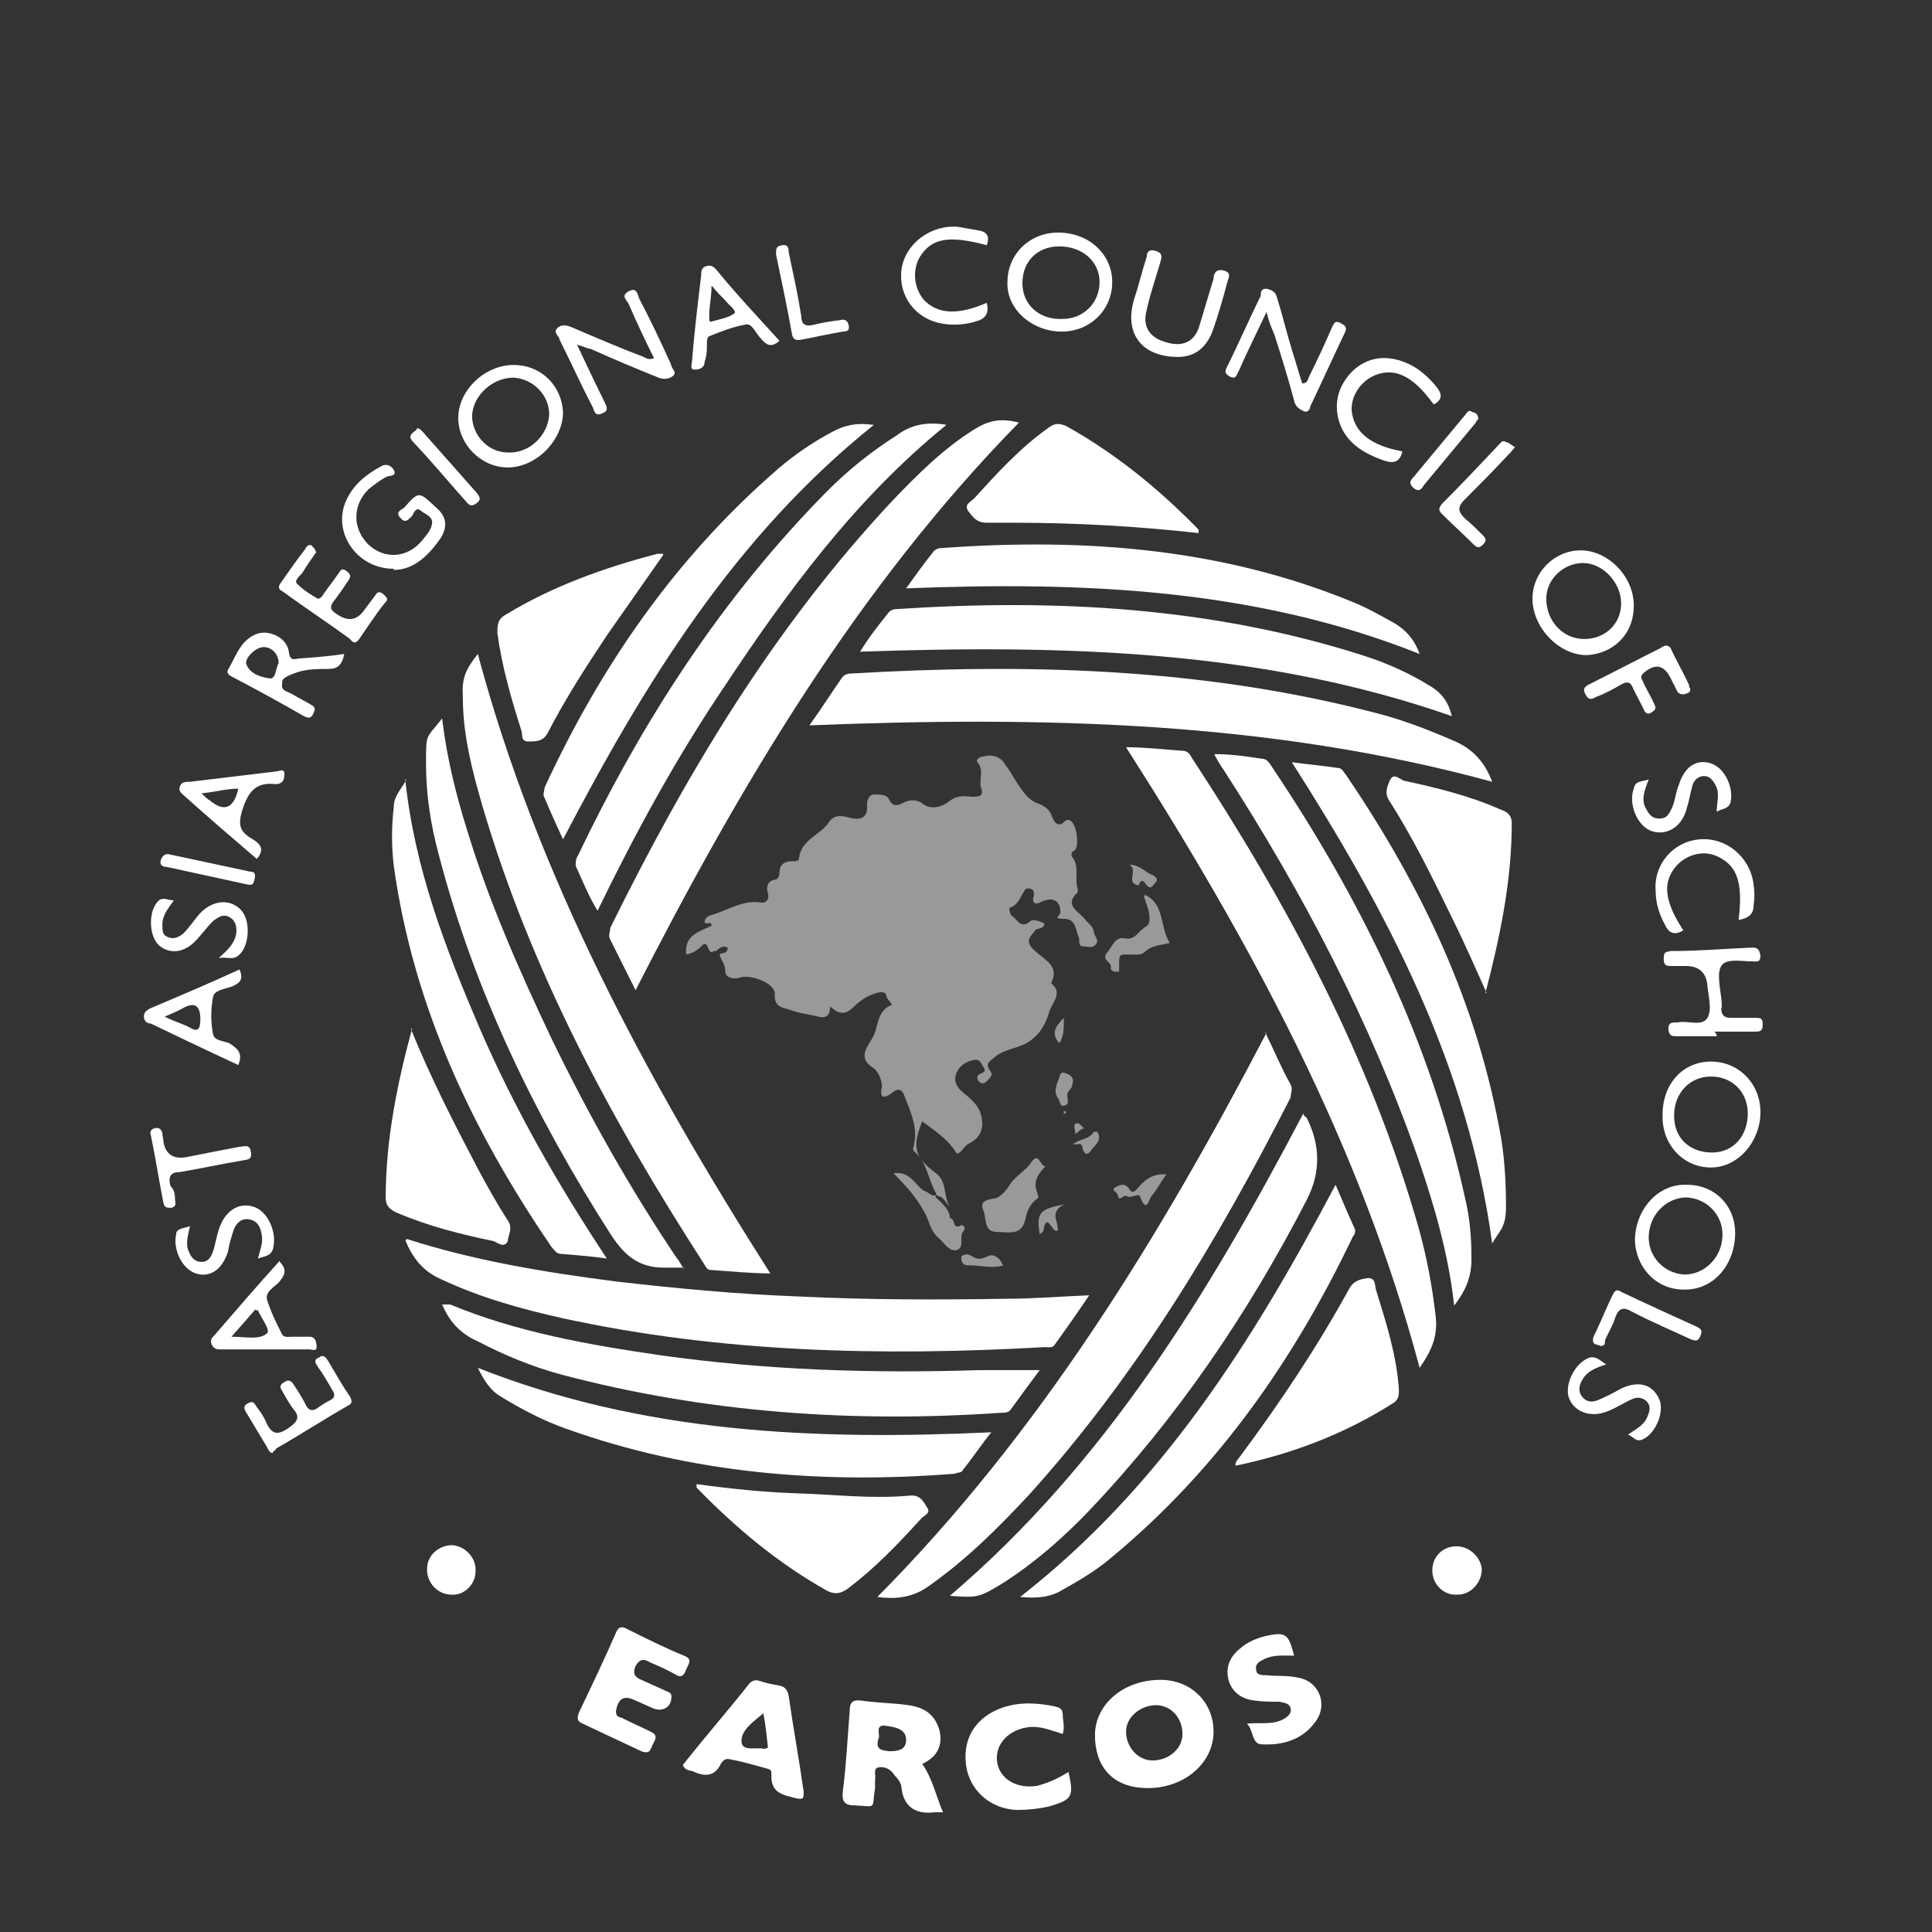 <?xml version="1.0" encoding="UTF-8"?>
<svg xmlns="http://www.w3.org/2000/svg" version="1.1" viewBox="0 0 167.8 167.8">
  <rect x="0" y="0" width="167.8" height="167.8" fill="#333333" stroke="none"/>
  <defs>
    <style>
      .cls-1, .cls-2 {
        fill: #fff;
      }

      .cls-2 {
        isolation: isolate;
        opacity: .5;
      }
    </style>
  </defs>
  <!-- Generator: Adobe Illustrator 28.7.1, SVG Export Plug-In . SVG Version: 1.2.0 Build 142)  -->
  <g>
    <g id="layer">
      <g>
        <path class="cls-2" d="M81.4,103.8c-.8-1.2-.8-2.8-2-3.8-.2-.2,0-.4,0-.7.3-1.4-.3-2.7-.8-4-.2-.6-.5-.9-1.1-.4-.5.4-1.2.7-.9-.5,0-.7-.4-1.4-.7-1.6-1.6-1-.4-2,0-2.9s.3-2.1,1.5-2.6c.2,0-.3-.5-.4-.7,0-.3-.2-.5-.7-.4-.8.2-1.5.6-2.1,1.2s-1.2.9-2.1,0c0,.7-.3,1.1-1,.9-.8-.2-1.8-.3-2.5-.6-.6-.2-1.4-.2-1.3-1.4,0-.9-2.1-1.7-3-1.4-.6.2-1.3,0-1.3-.5,0-.7-.4-1-.5-1.5.2-.2.7,0,.7-.6-.4-.2-.7,0-1,.3,0,0-.2,0-.2,0-.6.5-.4-1.2-1.1-.4-.4.4-.8.6-1.3.7-.2-1.7,1.2-2,2.2-2.5,0-.5-.5,0-.6-.3,0-.3.2-.5.5-.6,1.5-.4,2.8-1.4,4.5-1.1.5,0,.6-.5.5-.8-.2-.6,0-1.1.6-1.2.3,0,.4-.4.4-.6,0-.6.3-1,1.1-1s.5-.2.6-.3c.2-1.6,1.9-2,2.6-3.1.4-.6,1-.6,1.7-.4,1.1.3,1.7,0,1.6-1.1,0-.4.2-.9.6-.9.5,0,1.1,0,1.3.4.3.7.8.6,1.3.3.6-.3,1.1-.2,1.5,0,.8.7,1.7.4,2.3,0,.7-.6,1.3-.6,2.1-.5.6,0,1.1,0,.8-.8-.2-.7.3-1.5-.3-2.2-.2-.2.2-.5.5-.5.8-.2,1.5,0,1.9.7.4.5.7,1.1,1.1,1.7.5.7.9,1.4,1.8,1.7.5.2,1,.5,1.2,1.2.2.5.6.9,1.1.3,0,0,.3-.2.5,0,.5.3.8,2.2.3,2.6-.2,0-.3.3-.2.5.7.8.2,1.9.5,2.8,0,0,0,.3,0,.3-1.2,1.1,0,1.6.6,2.3.3.4.7.6.8,1.1,0,.4.5.7.2,1.1s-.7.2-1.1.2c-.5,0-.3-.5-.4-.8-.3-.6-.2-1.6-1.3-1.6s-.2-.3-.3-.6c0-1-.7-1.3-1.6-.9-.7.4-.9,0-.7-.5,0-.4,0-.5-.3-.6s-.5,0-.6.3c-.3.4-.4,1-1.1,1.3-.3,0,0,.6,0,.7.5.2.8,1.3,1.7.5.2-.2.8,0,1.2.2,0,.5-.6.4-.8.6-.4.6-1,.9,0,1.8s2.1,1.3,1.4,2.8c1.1.9,0,1.7-.2,2.6-.3.9-.7,1.7-1.5,2.3-1,.8-2.2.7-3.2,1.5-.4.4-.9.5-.4,1.2.3.4,0,.6-.3.9s-.5.2-.7,0c-.3-.4,0-.6.3-.7.4-.2.2-.4,0-.7-.2-.5-.5-.5-.9-.4-.7.2-1.2.6-1.4,1.3-.2.8.4,1.3.9,1.7.6.5,1.1,1,1.3,1.7.3,1.1,0,2-1,2.5-.5.2-.6.8-1.1.9-.7-1.2-1.9-2-3-2.8-.9,2.2-.7,3.1,1.2,4.5,1,.8.6,2,1.2,2.9-.4-.4-.6-.9-1-.9h0Z"/>
        <path class="cls-1" d="M41.5,56.8c5.2,19.4,14.6,36.8,25.4,53.8-1.8,0-3.5-.2-5.2-.3-.3,0-.4-.3-.6-.6-8-12.4-15-25.4-19.2-39.7-.9-3.1-1.7-6.2-1.7-9.4-.1-1.7.2-2.4,1.3-3.8Z"/>
        <path class="cls-1" d="M123.3,118.8c-5.2-19.5-14.7-37-25.5-53.9,1.7,0,3.3.2,4.8.3.5,0,.7.2.9.6,8.4,12.8,15.5,26.1,19.7,40.8.7,2.5,1.2,5.1,1.5,7.8.2,1.8-.5,3.1-1.4,4.4Z"/>
        <path class="cls-1" d="M109.9,89.7c.8,1.6,1.4,3.1,2.2,4.5.2.4,0,.7,0,1.1-6.3,12.4-13.4,24.2-22.7,34.5-2.7,2.9-5.5,5.7-8.8,8-1.4,1-2.9,1.1-4.4.9,14.1-14.2,24.5-31.2,33.8-49Z"/>
        <path class="cls-1" d="M55.2,86l-2.2-4.4c-.2-.4,0-.6,0-1,6.6-13.4,14.2-26.1,24.5-37.1,2.2-2.3,4.4-4.5,7.1-6.2,1.3-.8,2.3-1,3.9-.6-14.1,14.4-24.2,31.5-33.3,49.3Z"/>
        <path class="cls-1" d="M70.3,63c1-1.4,1.9-2.8,2.8-4.1.2-.3.5-.4.8-.4,15.3-.9,30.5-.5,45.5,3.4,2.4.6,4.7,1.5,7,2.5,1.6.7,2.6,1.9,3.2,3.5-19.4-5.3-39.2-5.7-59.3-4.9Z"/>
        <path class="cls-1" d="M35.3,107.6c5.9,1.9,12,2.9,18.2,3.7,5.2.6,10.5,1.1,15.8,1.3,6.1.3,12.1.3,18.2.2,2.3,0,4.6-.2,7.1-.3-1,1.5-2,2.9-3,4.3-.2.3-.5.2-.8.2-14.1.8-28.1.5-41.9-2.5-3.6-.8-7.2-1.8-10.6-3.4-1.6-.7-2.5-1.9-3.1-3.4t.1,0Z"/>
        <path class="cls-1" d="M59.4,110.1c-.7,0-1.2,0-1.7,0-2.2,0-3.4-1-4.6-2.8-6.6-10.3-11.9-21.2-15-33.1-.7-2.6-1.1-5.2-1.1-7.9s0-2.1,1.4-3.9c.4,3.4,1.2,6.6,2.2,9.8,1.9,6.2,4.5,12.1,7.3,18,3.2,6.6,6.8,13,10.9,19.1.2.2.3.5.6.9Z"/>
        <path class="cls-1" d="M105.6,65.5c1.3,0,2.7.2,4,.4.4,0,.6.3.8.6,7.8,11.6,13.9,24,16.9,37.8.4,1.7.5,3.4.5,5.1,0,1.5-.5,2.7-1.5,4-.5-4.5-1.7-8.6-3.1-12.7-4.2-12-10-23.1-16.9-33.8-.3-.4-.5-.8-.8-1.3,0,0,0,0,0-.1Z"/>
        <path class="cls-1" d="M113.2,96.7c0,.2.2.3.3.4q1.8,3.6,0,7.1c-5.1,9.9-11.3,19-18.9,27-2.3,2.4-4.7,4.5-7.5,6.3-2,1.2-2.1,1.3-4.6,1.1,13.5-11.5,22.5-26.3,30.7-41.9Z"/>
        <path class="cls-1" d="M38.4,113.3c.2,0,.4,0,.7,0,5.8,2.4,12,3.5,18.2,4.4,9.2,1.3,18.4,1.6,27.7,1.3.9,0,1.7,0,2.6,0h2.7c-.9,1.2-1.7,2.3-2.5,3.4-.2.3-.5.3-.8.3-12.9.9-25.7,0-38.2-3.3-2.6-.7-5-1.7-7.3-2.9-1.6-.7-2.5-1.8-3.1-3.2h0Z"/>
        <path class="cls-1" d="M74.7,56.6c.8-1.3,1.6-2.3,2.4-3.3.2-.3.5-.4.8-.4,13.7-.9,27.2-.2,40.4,4,2.2.7,4.2,1.6,6.1,2.8.9.6,1.4,1.3,1.7,2.5-16.6-5.8-33.8-6.2-51.4-5.6Z"/>
        <path class="cls-1" d="M82.2,36.9c-8,6.5-13.9,14.6-19.4,22.9-4.1,6.1-7.6,12.5-10.9,19.3-.8-1.3-1.3-2.6-1.9-3.9,0-.3,0-.6.2-.9,5.6-11.7,12.5-22.4,21.7-31.7,1.8-1.8,3.8-3.4,6-4.8,1.2-.9,2.6-1.2,4.3-.9Z"/>
        <path class="cls-1" d="M35.2,67.7c.8,7.7,3.5,14.7,6.5,21.7,3,6.9,6.7,13.4,11,19.9-1.5-.2-2.8-.3-4-.4-.4,0-.6-.4-.8-.6-6.9-10.1-12-20.9-13.7-33.1-.2-1.7-.2-3.4,0-5.1,0-1,.7-1.6,1.1-2.4Z"/>
        <path class="cls-1" d="M112.2,66.2c1.4.2,2.7.3,4,.5.4,0,.5.4.7.6,6.6,9.7,11.5,20,13.5,31.7.3,1.9.4,3.9.4,5.8s-.6,2.1-1.2,3.2c-2.1-15.5-9.1-28.8-17.4-41.8Z"/>
        <path class="cls-1" d="M88.6,138.7c12.3-9.6,20.2-22.2,27.4-35.8.6,1.4,1.1,2.6,1.7,3.9,0,.2,0,.4-.2.6-5.1,10.7-11.8,20.3-21,27.9-1.4,1.2-3,2.1-4.6,3-1.1.5-2.1.5-3.3.4Z"/>
        <path class="cls-1" d="M75.9,36.9c-12.1,9.7-19.9,22.4-27,36-.6-1.3-1.1-2.4-1.6-3.6-.2-.3,0-.6,0-.9,4.9-10.6,11.4-20,20.3-27.7,1.4-1.2,3-2.3,4.7-3.2,1.1-.6,2.2-.8,3.5-.6Z"/>
        <path class="cls-1" d="M86.1,124.4c-.9,1.1-1.6,2.2-2.5,3.3,0,.2-.5.2-.7.3-11.5.9-22.8,0-33.7-3.9-2-.7-3.9-1.7-5.7-2.8-1-.6-1.5-1.5-2-2.5,14.4,5.7,29.3,6.3,44.6,5.6Z"/>
        <path class="cls-1" d="M78.7,51.1c.8-1.1,1.5-2.1,2.3-3.1.2-.3.5-.4.8-.4,12.4-.9,24.6,0,36.2,4.9.9.4,1.8.9,2.7,1.4,1.2.6,2.1,1.5,2.6,2.9-14.3-5.7-29.3-6.3-44.6-5.7Z"/>
        <path class="cls-1" d="M57.6,48.2c-1.6,2.3-3.3,4.7-4.9,7-1.8,2.7-3.6,5.5-5.1,8.4-.4.8-1,.8-1.7.8s-.5-.6-.6-.9c-.9-2.8-1.7-5.6-2.1-8.5,0-.7,0-1.2.7-1.6,4.1-2.5,8.6-4.1,13.2-5.3.2,0,.4,0,.5,0,0,0,0,0,0,0Z"/>
        <path class="cls-1" d="M35.7,89.4c1.7,4.2,3.7,8.1,5.8,12.1.8,1.5,1.7,3.1,2.6,4.5.5.7,0,1.3,0,1.8-.3.6-.8.2-1.2,0-2.9-.6-5.7-1.3-8.5-2.5-.6-.3-.9-.6-.9-1.3,0-5,1-9.9,2.3-14.7Z"/>
        <path class="cls-1" d="M104.1,46.3c-5.4-.6-10.7-.9-16.1-.9s-1.6,0-2.3,0c-.9,0-1.2-.5-1.6-1-.4-.6.2-.8.5-1.1,2-2.2,4-4.4,6.4-6.1.5-.4.9-.5,1.6-.2,4.3,2.4,8.1,5.5,11.5,9v.2Z"/>
        <path class="cls-1" d="M60.5,128.9c2.9.4,5.8.7,8.7.8,3.3.1,6.5.5,9.8.2.9-.1,1.2.5,1.5,1,.4.5-.2.7-.5,1-2,2.2-4,4.3-6.4,6.1-.6.4-1,.5-1.7.2-4.3-2.4-8-5.5-11.4-9,0,0,0,0,0-.3Z"/>
        <path class="cls-1" d="M107.3,127.3c0-.4.2-.5.4-.8,3.5-4.7,6.7-9.5,9.5-14.6.4-.7,1-.8,1.6-.9.7,0,.6.6.7,1,.9,2.9,1.8,5.7,2,8.7,0,.4,0,.8-.4,1.1-4.2,2.7-8.9,4.5-13.8,5.5h0Z"/>
        <path class="cls-1" d="M129.1,86.2c-1-2.2-1.9-4.3-2.9-6.3-1.7-3.5-3.4-7-5.5-10.3-.5-.7-.2-1.3,0-1.8.3-.7.8-.2,1.2,0,2.8.6,5.7,1.3,8.4,2.5.6.2,1,.5,1,1.2,0,5-1,9.8-2.3,14.8Z"/>
        <path class="cls-1" d="M105.4,150.4c0,2.7-2.5,4.9-5.7,4.9s-4.6-2-4.6-4.6,2.4-4.8,5.7-4.8c2.6,0,4.6,1.9,4.6,4.5ZM102.7,150.6c0-1.4-1-2.5-2.3-2.5s-2.6,1-2.6,2.3,1,2.5,2.3,2.5c1.4,0,2.6-1,2.6-2.3Z"/>
        <path class="cls-1" d="M81.9,157.4h-.7c-1.6.2-2.7-.4-2.9-2.1,0-.4-.3-.8-.6-1.1-.3-.5-.8-.8-1.4-.7-.5.1-.2.7-.3,1.1,0,.2,0,.5,0,.7-.3,1.9.2,1.6-1.8,1.5-.8,0-1.1-.3-1-1.2.3-2.3.4-4.6.6-7,0-.7.2-1,1-.9,1.3.2,2.7.2,4.1.4s2.3.8,2.7,2.2c.3,1.3-.2,2.3-1.5,2.9.9,1.3,1.2,2.8,1.8,4.2ZM76.3,151c-.3,1,.3,1,.9,1.1.8,0,1.5-.1,1.5-1s-.9-1.1-1.7-1.2c-1.1-.2-.5.8-.7,1.1Z"/>
        <path class="cls-1" d="M59.3,153.3c1.9-2.4,3.9-4.7,5.8-7.1.3-.3.6-.3.9-.2.6.2,1.1.3,1.7.4.5.1.7.4.8.9.4,2.8.9,5.5,1.3,8.3,0,.6,0,.7-.6.6-1.1-.3-2.3-.4-2.2-2.1,0-.3,0-.4-.4-.5-1.1-.3-2.1-.6-3.2-.8-.4-.1-.6.1-.8.4-.5,1.1-1.4,1.1-2.3.7-.3-.2-.7,0-1-.6ZM66.3,148.8c-.8.7-1.9,1.4-1.9,2.4s1.3.5,2,.7q0,0,.3-.1c-.1-.9-.2-2-.4-3Z"/>
        <path class="cls-1" d="M58.3,147.5c0,.7-.7,1.2-1.5.9-.5-.2-1.1-.5-1.6-.7-1-.5-1.5-.2-1.7.9,0,.5.2.5.5.6.8.4,1.7.8,2.5,1.2.7.3.4.7.2,1.1-.2.4-.2.9-1,.6-1.7-.8-3.4-1.6-5.1-2.4-.5-.2-.5-.5-.3-1,1.1-2.3,2.2-4.6,3.2-6.9.2-.5.5-.6,1-.3,1.6.8,3.2,1.6,4.9,2.3.8.3.4.7.2,1.2s-.4.8-1,.4c-.7-.4-1.4-.7-2.1-1-.5-.3-.9-.4-1.3.3-.3.7,0,1,.5,1.2.7.3,1.3.6,2,.9.4.2.7.2.6.7Z"/>
        <path class="cls-1" d="M92.8,153.9c.5,2.2.3,2.4-1.7,3-.9.2-1.8.3-2.8.3-2.3-.1-4.1-1.7-4.4-3.9-.3-2.4.9-4.2,3.2-5,1.5-.5,3-.4,4.5-.1.4.1.7.2.7.7s.2,1.1,0,1.7c-1-.3-1.9-.7-2.9-.6-1.8.2-3,1.5-2.8,3s1.7,2.4,3.5,2.1c1.1-.3,1.9-.7,2.7-1.2Z"/>
        <path class="cls-1" d="M112.4,143.8c-.9,0-1.8-.1-2.6.3-.4.2-.8.4-.7.9,0,.5.5.5.9.5.9.1,1.8,0,2.7.2,1.9.3,2.7,2.4,1.5,3.9-1.1,1.5-2.8,2-4.6,1.9-.9,0-.7-1.2-1.3-1.8,1.1-.1,2.1.1,3-.3.4-.2.9-.5.8-1s-.6-.5-1-.6c-.7,0-1.4,0-2.1-.1-1.1-.1-2-.7-2.3-1.8-.3-1.2.2-2.1,1.1-2.8.6-.5,1.3-.8,2.1-1,1.8-.4,2-.2,2.5,1.7Z"/>
        <path class="cls-1" d="M50.1,29.9c.9,1.9,1.6,3.4,2.4,5,.2.4.4.8-.2,1-.6.3-.7-.2-.8-.5-1-1.9-1.9-3.9-2.9-5.9,0-.3-.6-.6-.2-1,.3-.3.7-.3,1.2-.1,2.1.9,4.2,1.8,6.3,2.6.2.1.5.3.9.1-.8-1.6-1.5-3.1-2.2-4.7-.2-.4-.7-.7,0-1.1s.8.3.9.6c1,1.9,1.9,3.8,2.8,5.8,0,.3.5.6.2.9-.3.3-.8.4-1.3.2-2-.8-3.9-1.6-5.9-2.5-.2,0-.6-.2-1.3-.4Z"/>
        <path class="cls-1" d="M110,27.1c-.9,1.9-1.7,3.5-2.4,5.1-.2.3-.2.8-.8.5-.5-.3-.4-.5-.2-.9,1-2,1.9-4.1,2.9-6.1,0-.3,0-.7.6-.6.4.1.7.3.8.7.5,1.6.9,3.3,1.4,4.9.3.9.5,1.7.8,2.6.5,0,.5-.4.6-.6.7-1.4,1.4-2.9,2-4.3.2-.4.3-.6.8-.3.4.2.5.4.3.8-1,2.1-2,4.3-3,6.4,0,.2-.2.6-.6.4-.4-.2-.7-.4-.8-.9-.5-1.9-1.1-3.8-1.7-5.7-.3-.7-.5-1.2-.7-2Z"/>
        <path class="cls-1" d="M144.4,96.8c0-2.7,1.8-4.6,4.2-4.6s4.3,1.9,4.3,4.4-1.9,4.8-4.3,4.8c-2.4,0-4.3-2-4.2-4.6ZM148.6,93.5c-1.8,0-3.2,1.4-3.2,3.4s1.4,3.2,3.3,3.2,3.1-1.5,3.1-3.4c0-1.8-1.3-3.2-3.2-3.2Z"/>
        <path class="cls-1" d="M91.9,20.2c2.7,0,4.7,1.9,4.7,4.3s-1.9,4.3-4.4,4.3-4.8-1.9-4.7-4.3c0-2.4,1.9-4.3,4.4-4.3ZM92,21.4c-1.9,0-3.2,1.3-3.2,3.2s1.5,3.2,3.5,3.1c1.8,0,3.2-1.4,3.2-3.2,0-1.8-1.5-3.1-3.5-3.1Z"/>
        <path class="cls-1" d="M39.8,36.3c0-2.4,2.3-4.6,4.8-4.6s4.2,1.9,4.3,4.1c0,2.4-2.3,4.8-4.8,4.8-2.3,0-4.3-2-4.3-4.3ZM47.7,36c0-1.7-1.4-3.1-3.1-3.2-1.8,0-3.5,1.5-3.6,3.3,0,1.7,1.4,3.2,3.1,3.2,1.9.1,3.5-1.5,3.6-3.3Z"/>
        <path class="cls-1" d="M133.1,52c0-2.3,1.9-4.2,4.2-4.2s4.6,2.2,4.6,4.8-1.9,4.2-4.1,4.3c-2.4,0-4.7-2.4-4.7-4.9ZM134.3,52c0,1.9,1.4,3.5,3.3,3.5,1.8,0,3.2-1.3,3.2-3.1s-1.6-3.5-3.3-3.5-3.2,1.4-3.2,3.1Z"/>
        <path class="cls-1" d="M150.7,107.3c-.1,2.7-2,4.8-4.5,4.7-2.4,0-4.2-2-4.2-4.4.1-2.7,2.1-4.8,4.5-4.7,2.5,0,4.3,1.9,4.2,4.4ZM149.6,107.4c.1-1.8-1.3-3.3-3.1-3.4-1.7,0-3.2,1.4-3.3,3.3-.1,1.8,1.3,3.3,3.1,3.4,1.7,0,3.2-1.4,3.3-3.3Z"/>
        <path class="cls-1" d="M34.2,49.4c-3.3,0-5.4-3.3-4.1-6,.6-1.3,1.7-2.2,3-2.9.5-.3.9,0,1.1.3.3.6-.4.5-.6.6-.6.3-1.1.7-1.6,1.1-1.4,1.4-1.4,3.4,0,4.8,1.4,1.3,3.4,1.2,4.7-.4.3-.4.7-.8.8-1.3.2-.7-.5-.9-.9-1.2-.4-.4-.6,0-.8.4-.3.3-.6.7-1,.2-.5-.5,0-.7.3-.9,1.3-1.5,1.3-1.4,2.8,0q1.3,1.1.4,2.6c-1.1,1.6-2.4,2.8-4.1,2.8Z"/>
        <path class="cls-1" d="M149.1,90h-3.4c-.5,0-.7,0-.8-.6,0-.6.3-.6.7-.6h.1c.9-.2,2.1.4,2.6-.4.4-.7.1-1.8,0-2.7q-.1-1.8-1.9-1.8c-.4,0-.8,0-1.2,0-.4,0-.7,0-.7-.6s.1-.6.6-.7c2.4,0,4.7-.2,7.1-.3.5,0,.6.2.7.7,0,.6-.3.5-.7.5-.9,0-2.3-.3-2.7.4-.4.6-.1,1.9,0,2.8,0,.3.1.6,0,.9,0,.6.3.8.8.8.7,0,1.4,0,2.1,0,.5,0,.7,0,.7.6s-.3.6-.7.6h-3.5c.2.2.2.3.2.4Z"/>
        <path class="cls-1" d="M29.9,56.8c-.2,1-.6,1.3-1.4,1.3-1,0-2,0-3,.4s-1,.5-1,1c-.1.5.6.6.9.8.5.3,1.1.6,1.6.9.4.2.4.4.2.8s-.4.4-.8.2c-2.1-1.2-4.1-2.3-6.2-3.4-.4-.2-.6-.4-.3-.8.4-.7.7-1.5,1.3-2.2.6-.6,1.3-1,2.2-.8.9.2,1.6.8,1.7,1.7.1.6.3.6.8.5,1.3-.1,2.7-.2,4-.4ZM24.2,57.6c0-.8-.6-1.4-1.3-1.4s-1.7,1-1.5,1.5c.3.8,1.2,1.1,1.9,1.2.7.2.6-.8.9-1.3Z"/>
        <path class="cls-1" d="M102.3,31c-3.1,0-4.7-2-3.8-5,.4-1.2.7-2.5,1.1-3.7,0-.4.2-.7.8-.5.6.2.5.5.4.9-.4,1.4-.9,2.8-1.2,4.2-.4,1.4.2,2.4,1.6,2.8,1.5.5,2.6,0,3-1.5.4-1.3.8-2.7,1.2-4,0-.4.2-.9.9-.7.7.2.4.6.3,1-.4,1.5-.8,2.9-1.3,4.3-.6,1.5-1.6,2.2-3,2.2Z"/>
        <path class="cls-1" d="M67.7,29.6c-.8.7-1.2.3-1.7-.3-.4-.4-.7-1.3-1.3-1.1-1.1.2-2.1.6-3.1,1-.2.1-.2.4-.2.6,0,.5,0,1.1-.2,1.6,0,.6-.5.7-.9.7s-.2-.5-.2-.7c.2-2.5.5-5,.8-7.5,0-.3,0-.7.5-.8.4-.1.6.1.8.3,1.7,2.1,3.6,4.1,5.5,6.2ZM61.8,24.8c0,1-.2,1.8-.2,2.5s0,.7.3.6c.7-.2,1.4-.3,1.9-.7.2-.2-.5-.7-.8-1.1-.4-.4-.7-.7-1.2-1.3Z"/>
        <path class="cls-1" d="M22.3,74.6c-2.1-1.8-4.2-3.6-6.2-5.4-.2-.2-.6-.4-.5-.8.1-.5.5-.5.9-.5,2.5-.3,5-.6,7.5-.9.2,0,.7-.3.7.2s-.1.8-.6.9h-.2c-1.8-.2-2.4.8-2.9,2.4-.3,1.1-.2,1.7.8,2.3.7.4,1.3.9.5,1.8ZM20.7,68.5c-1.1,0-2,.3-3.2.4.3.3.5.5.7.6q1.9,1.6,2.5-1Z"/>
        <path class="cls-1" d="M20.7,92.5c-2.6-1.2-5.1-2.4-7.6-3.6-.3,0-.6-.2-.6-.6s.2-.5.5-.7c2.6-1.1,5.2-2.2,7.8-3.4.4.9,0,1.2-.7,1.5-.6.2-1.5.3-1.6.9-.2,1.1-.2,2.2,0,3.2.1.6.9.6,1.4.8.8.5,1.2.9.8,1.9ZM14.3,88.3c.8.4,1.5.6,2.1.9.8.5,1,.2,1-.7q0-1.7-1.4-1c-.5.3-1,.5-1.7.8Z"/>
        <path class="cls-1" d="M124.5,35.1c-1.8-2.5-3.4-3.2-5.1-2.5-1.2.5-2.1,1.8-2,3.1.2,1.8,1.6,3,4.4,3.5-.2.9-.7,1.1-1.6.8-1.7-.6-3.3-1.5-3.9-3.4-.5-1.7,0-3.2,1.2-4.4,1.3-1.2,2.9-1.4,4.6-.7,1,.4,1.8,1.1,2.5,1.9.6.7.8,1.2,0,1.7Z"/>
        <path class="cls-1" d="M85.7,21.3c-3.3-.9-4.8-.6-5.8,1-.7,1.2-.5,2.7.3,3.7,1.2,1.3,3,1.4,5.5.3q.3,1.1-.6,1.5c-1.1.4-2.2.5-3.3.3-2.3-.4-3.8-2.4-3.5-4.7.3-2.2,2.5-3.9,4.9-3.7.6.1,1.1.2,1.7.3.8.1,1.1.5.8,1.3Z"/>
        <path class="cls-1" d="M151,79.9c.4-3.2-.1-4.7-1.8-5.5-1.2-.6-2.7-.2-3.6.8-1.2,1.4-1.1,3,.6,5.6-.8.5-1.3.2-1.6-.5-.5-.9-.8-1.9-.8-2.9-.2-2.3,1.5-4.3,3.8-4.5s4.4,1.5,4.7,3.9c.1.6.1,1.2,0,1.9q0,1-1.3,1.2Z"/>
        <path class="cls-1" d="M27.5,47.9c-.4.6-.8,1.1-1.2,1.8-.2.3-.8.7-.5,1,.5.5,1.1.9,1.8,1.3.2,0,.4-.2.5-.4.4-.6.9-1.2,1.3-1.8.2-.3.3-.5.7-.2.4.3.4.5.1.9-.4.6-.8,1.2-1.2,1.7-.4.5-.3.8.2,1.1q1.5,1.1,2.5-.4c.3-.4.6-.8.9-1.2.2-.4.5-.3.8,0s.3.4,0,.7c-.8,1-1.5,2.1-2.2,3.1-.3.4-.5.4-.8,0-1.9-1.4-3.9-2.7-5.8-4.1-.4-.2-.5-.4-.2-.8.7-1,1.4-2,2.1-2.9.1-.2.3-.5.6-.3,0,.1.3.2.3.5Z"/>
        <path class="cls-1" d="M23.7,126.2c-.3,0-.4-.3-.5-.5-.6-1-1.2-2-1.8-3-.2-.3-.3-.6.1-.8.5-.3.6,0,.8.3.3.4.6.8.8,1.3.5,1.1,1,1.2,2,.5.7-.5,1-.9.4-1.6-.4-.5-.7-1.1-1-1.6-.2-.3-.2-.5.1-.7.3-.2.5-.3.8,0,.4.6.8,1.2,1.1,1.8.3.7.7.7,1.2.3.3-.2.6-.4,1-.6s.4-.5.2-.8c-.4-.7-.8-1.4-1.3-2.1-.2-.3-.4-.6.1-.8.4-.3.6,0,.8.3.6,1,1.2,2.1,1.9,3.1.2.4.2.6-.2.8-2.1,1.2-4.1,2.5-6.2,3.7-.1.2-.2.2-.3.3Z"/>
        <path class="cls-1" d="M24.3,109.6c.7.7.4,1.2-.1,1.8-.4.4-1.2.8-1,1.5.3,1,.8,2,1.3,3,.2.3.6.2.9.2.5,0,1,0,1.5,0,.5,0,.6.5.6.9s-.4.2-.6.2c-2.6,0-5.1,0-7.7,0-.3,0-.6,0-.8-.4-.2-.4,0-.6.2-.8,1.9-2.2,3.7-4.3,5.7-6.5ZM22.2,113.7c-.6.7-1.3,1.5-2.1,2.4,1.3,0,2.4.3,3.1-.3.3-.3-.5-1.3-.8-2q-.1,0-.2,0Z"/>
        <path class="cls-1" d="M16.5,106.5c-.2.9-.4,1.6-.1,2.2.2.5.5.9,1.1.9s.8-.4,1-.9c.2-.6.3-1.3.5-1.9.5-1.6,1.7-2.4,3-2s2.1,2.3,1.7,3.7c-.2.6-.7.6-1.3.8.2-.8.5-1.4.3-2.2-.1-.6-.4-1.1-1.1-1.2s-1.1.4-1.3.9c-.2.6-.4,1.3-.5,1.9-.5,1.6-1.6,2.3-2.8,1.9s-2-2.1-1.7-3.4c0-.5.6-.5,1.2-.7Z"/>
        <path class="cls-1" d="M19,83.2c.8-.7,1.3-1.2,1.5-2,.1-.6,0-1.2-.5-1.5-.6-.4-1.1,0-1.5.3-.6.6-1,1.2-1.6,1.8-1,1-2.3,1.1-3.2.2-.8-.9-.8-3,.1-3.8.4-.3.8,0,1.3,0-.5.7-1,1.3-1,2.1s.1.9.5,1.1c.5.2.9,0,1.3-.3.5-.5.9-1.1,1.4-1.7,1.1-1.2,2.6-1.4,3.6-.4.9.9.8,3.2-.2,4-.5.4-.9.1-1.7.2Z"/>
        <path class="cls-1" d="M139.5,118.5c-.9.3-1.7.6-2.1,1.4-.3.5-.3,1,0,1.4.4.5.9.5,1.4.3.7-.3,1.3-.6,2-1,1.5-.7,2.7-.4,3.3.9.5,1.1-.3,3-1.4,3.5-.6.3-.8-.2-1.3-.4.7-.5,1.4-.8,1.7-1.6.2-.5.3-.9-.1-1.3-.3-.3-.8-.4-1.2-.2-.7.3-1.3.7-2,1-1.5.7-3,.2-3.5-1s.5-3.2,1.8-3.6c.6-.1.9.3,1.4.6Z"/>
        <path class="cls-1" d="M143.2,67.7c-.4,1-.7,1.8-.2,2.6.2.4.5.8,1.1.8s.8-.3,1-.7c.4-.7.4-1.5.7-2.2.5-1.6,1.5-2.3,2.8-1.9,1.2.4,2,2.1,1.7,3.4-.2.6-.7.5-1.2.8,0-.8.3-1.6-.1-2.3-.2-.4-.5-.8-1-.8s-.9.4-1,.8c-.2.7-.3,1.4-.5,2-.4,1.6-1.7,2.4-3,2s-2.1-2.4-1.6-3.7c.1-.7.7-.6,1.3-.8Z"/>
        <path class="cls-2" d="M90.8,101.3c-.7.7-1.1,1.4-.7,2.3,0,.2.2.3,0,.5-.6.4-.9,1.1-1,1.6-.3,1.7-1.4,1.3-2.5,1.3-1.2,0-.9-1.2-1.2-1.9-.3-.7.2-.9.9-1,.5,0,1.1-.7,1.4-1.2.5-.8,1.4-1.2,1.9-2,.7-.9.7.5,1.3.4Z"/>
        <path class="cls-1" d="M146.8,59.9c0,.3-.3.3-.5.4-.3,0-.4,0-.6-.2-.2-.4-.4-.8-.6-1.2-.6-1.2-1.4-1.3-2.4-.4-.3.3-.1.5,0,.7.3.7.7,1.3,1,2,.2.4,0,.5-.3.7s-.5,0-.6-.2c-.3-.7-.7-1.3-1-2-.2-.5-.5-.5-.9-.3-.7.4-1.4.8-2.2,1.1-.4.2-.7.4-1-.2-.3-.5,0-.7.4-.9,2-1,4.1-2.1,6.1-3.1.3-.2.6-.4.9,0,.5,1.1,1.1,2.1,1.6,3.2,0,.1,0,.2.1.3Z"/>
        <path class="cls-1" d="M15.2,104.2c.1.5,0,.6-.3.7-.4,0-.6,0-.7-.4-.4-2-.7-4-1.1-5.9-.1-.3,0-.5.3-.6s.6,0,.7.4c0,.3.1.5.1.8q.3,1.6,2,1.3c1.5-.3,3-.6,4.6-.9.4,0,.9-.3,1,.5.1.7-.4.6-.8.7-1.8.3-3.6.7-5.4,1-.8,0-1,.4-.8,1.2.4.4.4.9.4,1.2Z"/>
        <path class="cls-1" d="M139,116.9c-.3-.2-.8,0-.6-.8.6-1.2,1.1-2.5,1.7-3.7.2-.4.4-.4.7-.2,2.1,1,4.3,2,6.5,3,.4.2.6.3.4.8-.2.5-.4.5-.9.3-1.7-.8-3.4-1.5-5.1-2.4-.7-.4-1.1-.3-1.4.5-.2.7-.6,1.3-.9,2,0,.3,0,.5-.4.5Z"/>
        <path class="cls-1" d="M41.3,136.5c0,1.1-1,2.1-2.1,2-1.2,0-2.2-1.1-2.1-2.3,0-1.1,1-2,2.2-2,1.1.1,2.1,1.1,2,2.3Z"/>
        <path class="cls-1" d="M69.6,29.5c-.6.1-.7-.1-.8-.4-.4-2.3-.9-4.6-1.4-7,0-.5,0-.7.5-.8.5-.1.6.2.6.6.4,1.9.8,3.7,1.1,5.6,0,.7.4.9,1.1.7.8-.2,1.5-.3,2.3-.4.3-.1.6,0,.7.4s0,.6-.5.6c-1.2.2-2.5.5-3.6.7Z"/>
        <path class="cls-1" d="M131.6,38.8c-.3.4-.5.6-.7.8-1.2,1.3-2.5,2.6-3.7,3.8-.6.6-.6,1,0,1.6.6.5,1.1,1,1.6,1.5.3.3.3.5,0,.8s-.5.3-.8,0c-.9-.9-1.9-1.8-2.8-2.7-.3-.3-.2-.5,0-.8,1.7-1.7,3.4-3.5,5-5.2.2-.2.3-.4.6-.2.2,0,.4.2.7.4Z"/>
        <path class="cls-1" d="M126.5,134.3c1.1,0,2.1.9,2.2,2,0,1.1-.9,2.2-2.1,2.2-1.2.1-2.2-.9-2.2-2.1s.9-2.1,2.1-2.1Z"/>
        <path class="cls-2" d="M99.4,77.7c1.8.8,1.3,2.8,2.2,4.2-.8.2-1.6.2-2.2.8-.3.3-.9.2-1.4.2-.8,0-.8,0-.8.9s0,.5-.2.6c-.4,0-.6-.2-.5-.4,0-.5-.8-.6-.4-1.2.5-.5.7-1.5,1.6-1.3s1.2-.7,1.8-1,.3-1.4,0-2.2c0-.2-.3-.4,0-.6Z"/>
        <path class="cls-2" d="M81.4,103.7c-.2,0-.2.3,0,.4.5.5,1.1,1,1.1,1.7.5,0,.2,1.1,1,.6.2,0,.4.3.2.5-.5.5.2,1.5-.7,1.7-.7,0-1-.7-1.5-1.1-.7-.6-.8-1.5-1.2-2.2-.7-1.3-1.6-2.3-2.7-3.4,1.4-.2,1.8.9,2.6,1.5.5.1.7.7,1.3.3,0,.1,0,0,0,0Z"/>
        <path class="cls-1" d="M128.4,36.4c-.1,0-.2.3-.3.4-1.5,1.8-2.9,3.5-4.4,5.3-.2.3-.4.7-.9.3s-.3-.7,0-1c1.5-1.8,2.9-3.5,4.4-5.3.2-.2.3-.6.7-.3.2,0,.5.2.5.6Z"/>
        <path class="cls-1" d="M14.7,74.2c2.3.5,4.7,1,7,1.5.5,0,.5.3.4.7-.1.5-.3.5-.7.4-2.3-.5-4.6-1-6.9-1.5-.4,0-.7-.2-.5-.7.1-.2.3-.5.7-.4Z"/>
        <path class="cls-1" d="M36.2,37.2c.3,0,.4.2.6.4,1.5,1.7,3.1,3.5,4.6,5.2.3.4.4.6,0,.9-.4.3-.6.2-.8,0-1.6-1.8-3.1-3.6-4.7-5.3-.6-.6,0-.8.3-1.1Z"/>
        <path class="cls-2" d="M101.3,102c-.5.7-.8,1.3-1.3,1.9-.2.2-.4,1.6-1,0,0-.3-.8.2-1.1,0-.3-.2-.7.5-.8,0,0-.4-.7-.5-.2-.8.4-.2.8-.4,1.2.2.3.5.6,0,.8-.2.6-.7,1.3-1.2,2.4-1.1Z"/>
        <path class="cls-2" d="M90.3,107.2c-.3-1.9,0-2.2,2.2-2.6-.8.3-1,.9-.7,1.6,0,.3.2.6,0,.7-.3,0-.3-.2-.5-.4-.3-.5-.5-.4-.6,0-.1.3,0,.5-.3.6Z"/>
        <path class="cls-2" d="M87.2,109.9c-1.1.3-2,0-2.9,0-.4,0-.7,0-.8-.5,0,0,0-.2,0-.3.3-.2.6-.2.9,0,.5.3.8.3,1.4,0,.4-.2,1,0,1.3.8Z"/>
        <path class="cls-2" d="M98.9,76.9c-1.2-.2,0-1.3-.8-1.8.9,0,1.4.7,2,.9,0,0,.6.3.3.6s-.4.7-.8.3c-.2-.3-.5-.7-.7,0h0Z"/>
        <path class="cls-2" d="M92.5,93.2c.7.2.8.6.6,1.1,0,.3-.5.5-.4.9,0,.3.2.7-.2.8-.5.2-.4-.4-.6-.6-.5-.7,0-1.4.2-2.1,0-.1.3-.2.4-.1Z"/>
        <path class="cls-2" d="M93.2,99.4c.5-.5,1.4-.4,1.8-1.1,0,0,.2,0,.3,0,.5.8-.3,1.2-.6,1.7-.3.4-.6.2-.7-.4-.1-.5-.6,0-.8-.3Z"/>
        <path class="cls-2" d="M92.4,88.4c0,1,0,1.6-.4,2.2-.7-.8-.4-1.4.4-2.2Z"/>
        <path class="cls-2" d="M93.4,98.5c0-.4-.2-.7,0-.9.4-.2.5.3.8.4-.4,0-.5.4-.9.5Z"/>
        <path class="cls-2" d="M92.6,96.6l-.2.2c0,0,0-.2,0-.3h0c0,0,.2,0,.2.1Z"/>
        <path class="cls-1" d="M35.2,107.7h0c0-.2,0-.2,0,0h0Z"/>
        <path class="cls-1" d="M38.5,113.3q0,0,0,0t0,0,0,0c0,0,0,0,0,0Z"/>
        <path class="cls-1" d="M107.3,127.3q0,0,0,0t0,0,0,0h0Z"/>
        <path class="cls-2" d="M98.9,76.9h0q0,0,0,0h0Z"/>
        <path class="cls-1" d="M57.6,48.3s0,0,0,0q.1,0,0,0t0,0c0,0,0,0,0,0Z"/>
      </g>
    </g>
  </g>
</svg>